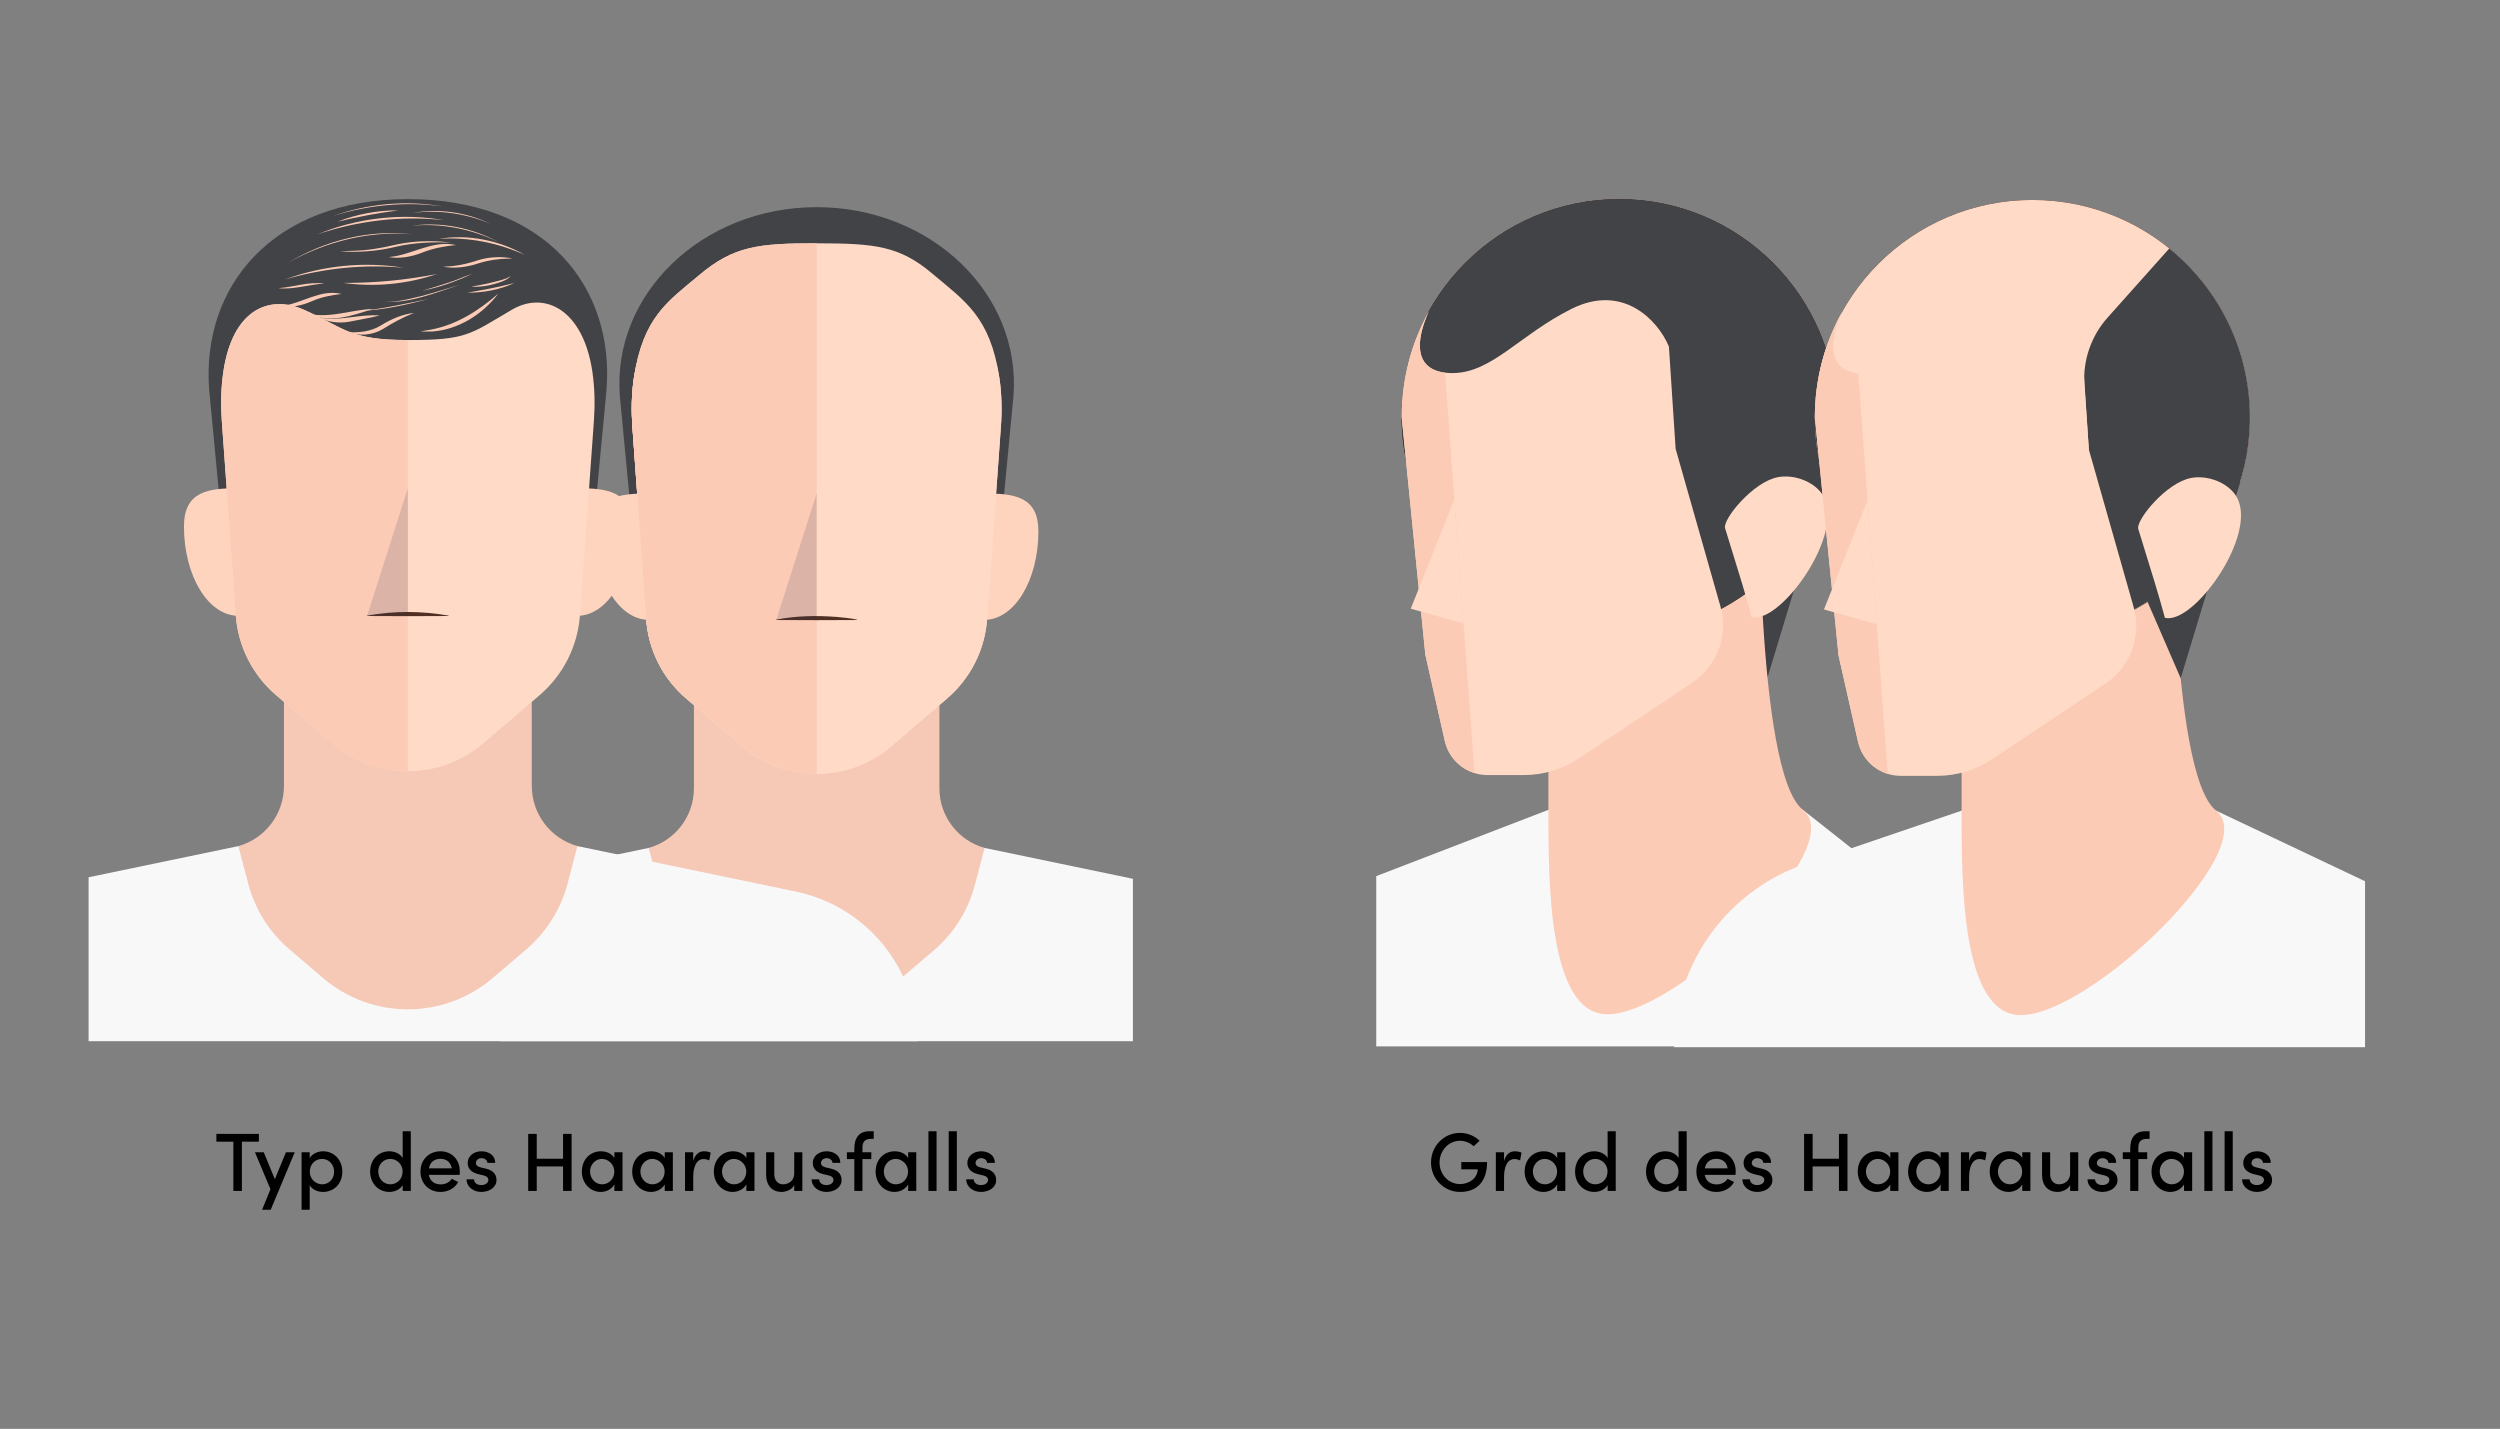 <?xml version="1.0" encoding="UTF-8"?>
<svg xmlns="http://www.w3.org/2000/svg" id="Layer_2" data-name="Layer 2" viewBox="0 0 603.89 345.15">
  <rect x="0" y="0" width="603.89" height="345.15" fill="#808080" stroke="none"/>
  <defs>
    <style>
      .cls-1 {
        fill: #ffd4bf;
      }

      .cls-1, .cls-2, .cls-3, .cls-4, .cls-5, .cls-6, .cls-7, .cls-8, .cls-9, .cls-10 {
        stroke-width: 0px;
      }

      .cls-2 {
        fill: none;
      }

      .cls-3 {
        fill: #283558;
        opacity: .15;
      }

      .cls-4 {
        fill: #f8f8f8;
      }

      .cls-5 {
        fill: #ffdac6;
      }

      .cls-6 {
        fill: #000;
      }

      .cls-7 {
        fill: #503023;
      }

      .cls-8 {
        fill: #f6c8b6;
      }

      .cls-9 {
        fill: #fbcbb5;
      }

      .cls-10 {
        fill: #414347;
      }
    </style>
  </defs>
  <g id="Layer_1-2" data-name="Layer 1">
    <rect class="cls-2" width="603.89" height="345.15"></rect>
    <polygon class="cls-4" points="457.1 252.76 332.44 252.76 332.44 211.63 374.03 195.62 435.5 195.62 457.1 212.67 457.1 252.76"></polygon>
    <polygon class="cls-10" points="441.32 116.23 426.95 163.65 413.28 132.12 441.32 116.23"></polygon>
    <circle class="cls-7" cx="391.12" cy="100.66" r="52.55"></circle>
    <path class="cls-9" d="M388.31,245.01h0c-14.44,0-14.28-32.41-14.28-49.39v-87.13s50.83,2.85,50.83,2.85c0,0-.85,75.21,10.64,84.28,11.49,9.07-30.22,49.39-47.19,49.39Z"></path>
    <circle class="cls-7" cx="391.12" cy="100.66" r="52.55"></circle>
    <circle class="cls-10" cx="391.12" cy="100.66" r="52.55"></circle>
    <path class="cls-5" d="M416.7,127.58c-.64-2.09,6.79-11.26,12.83-12.33,4.08-.72,8.92,1.2,10.89,4.52,5.37,9.04-10.28,31.01-17.28,29.28-1.97-7.14-2.38-8.24-6.44-21.47Z"></path>
    <path class="cls-5" d="M404.76,108.45l-1.61-24.49c0-.15-.04-.3-.1-.44-2.66-6.2-11.04-15.11-23.45-8.91-12.55,6.27-19.26,15.51-28.75,15.51s-9.06-7.61-5.69-14.97h0c-4.2,7.55-6.59,16.24-6.59,25.5h0s5.72,57.43,5.72,57.43c0,.05.01.11.03.16l4.68,20.74c1.09,4.82,5.37,8.24,10.31,8.24h8.79c4.75,0,9.4-1.41,13.35-4.05l27.34-18.25c6.03-4.03,8.77-11.48,6.79-18.45l-10.79-37.94s-.01-.05-.01-.07Z"></path>
    <path class="cls-9" d="M338.57,100.66h0s5.72,57.43,5.72,57.43c0,.05.01.11.03.16l4.68,20.74c.85,3.76,3.65,6.67,7.19,7.76l-7.14-96.72h0c-7.6-.94-7.03-8.01-3.88-14.86-4.2,7.55-6.59,16.24-6.59,25.5Z"></path>
    <polygon class="cls-5" points="351.32 120.57 340.78 147.03 353.52 150.62 351.32 120.57"></polygon>
    <g>
      <path class="cls-10" d="M230.77,161.25l-14.31,10.98c-11.05,8.48-27.34,8.48-38.38,0l-14.31-10.98c-5.99-4.59-9.67-18.65-10.24-25.69l-3.79-39.77c-1.98-24.72,19.87-45.75,47.53-45.75h0c27.66,0,49.51,21.03,47.53,45.75l-3.79,39.77c-.56,7.04-4.25,21.1-10.24,25.69Z"></path>
      <polygon class="cls-4" points="273.66 251.51 120.87 251.51 120.87 212.28 156.71 204.82 237.82 204.82 273.66 212.28 273.66 251.51"></polygon>
      <path class="cls-1" d="M250.83,128.34c0,11.89-5.83,21.38-13.01,21.38s-13.01-6.83-13.01-15.26,5.83-15.26,13.01-15.26,13.01.71,13.01,9.15Z"></path>
      <path class="cls-1" d="M143.7,128.34c0,11.89,5.83,21.38,13.01,21.38s13.01-6.83,13.01-15.26c0-8.43-5.83-15.26-13.01-15.26s-13.01.71-13.01,9.15Z"></path>
      <path class="cls-8" d="M226.92,190.43v-51.15h-59.3v51.15c0,6.7-4.46,12.58-10.91,14.39h0s2.33,8.9,2.33,8.9c1.62,6.18,5.09,11.72,9.96,15.87l8,6.82c11.68,9.96,28.86,9.96,40.54,0l8-6.82c4.86-4.15,8.34-9.69,9.96-15.87l2.33-8.9h0c-6.45-1.81-10.91-7.69-10.91-14.39Z"></path>
      <path class="cls-5" d="M228.81,168.7l-13.47,11.54c-10.4,8.91-25.74,8.91-36.14,0l-13.47-11.54c-5.64-4.83-9.11-11.71-9.64-19.11l-3.34-46.48c-.28-3.93-.21-7.89.36-11.79,2.19-14.82,10.91-9.19,19.27-5.47,9.68,4.31,10.7,6.33,24.88,6.33h0c14.18,0,14.77-.41,24.88-6.33,7.9-4.62,17.07-9.36,19.27,5.47.58,3.9.65,7.86.36,11.79l-3.34,46.48c-.53,7.4-4,14.28-9.64,19.11Z"></path>
      <path class="cls-9" d="M197.27,92.19h0c-14.18,0-15.2-2.02-24.88-6.33-8.36-3.73-17.08-9.36-19.27,5.47-.58,3.9-.65,7.86-.36,11.79l3.34,46.48c.53,7.4,4,14.28,9.64,19.11l13.47,11.54c5.2,4.45,11.63,6.68,18.07,6.68v-94.74Z"></path>
      <path class="cls-5" d="M228.81,168.7l-13.47,11.54c-10.4,8.91-25.74,8.91-36.14,0l-13.47-11.54c-5.64-4.83-9.11-11.71-9.64-19.11l-3.34-46.48c-.28-3.93-.21-7.89.36-11.79,2.19-14.82,8.35-18.6,15.7-24.8,8.38-7.07,14.27-7.75,28.45-7.75h0c14.18,0,20.07.67,27.93,7.31,7.86,6.64,14.02,10.41,16.22,25.24.58,3.9.65,7.86.36,11.79l-3.34,46.48c-.53,7.4-4,14.28-9.64,19.11Z"></path>
      <path class="cls-9" d="M197.27,58.77h0c-14.18,0-20.08.67-28.45,7.75-7.35,6.2-13.5,9.98-15.7,24.8-.58,3.9-.65,7.86-.36,11.79l3.34,46.48c.53,7.4,4,14.28,9.64,19.11l13.47,11.54c5.2,4.45,11.63,6.68,18.07,6.68V58.77Z"></path>
      <path class="cls-7" d="M187.52,149.67c4.86-.95,9.72-1.01,14.61-.65,1.44.13,3.47.33,4.87.65,0,0,0,.1,0,.1-4.86.05-14.63.05-19.49,0,0,0,0-.1,0-.1h0Z"></path>
      <polygon class="cls-3" points="197.27 119.19 187.52 149.72 197.27 149.72 197.27 119.19"></polygon>
    </g>
    <g>
      <path class="cls-4" d="M571.29,252.95h-166.9c0-20.01,12.74-37.81,31.68-44.26l37.77-12.87h61.47s35.98,17.05,35.98,17.05v40.09Z"></path>
      <path class="cls-9" d="M488.12,245.2h0c-14.44,0-14.28-32.41-14.28-49.39v-87.13s50.83,2.85,50.83,2.85c0,0-.85,75.21,10.64,84.28,11.49,9.07-30.22,49.39-47.19,49.39Z"></path>
      <circle class="cls-7" cx="490.93" cy="100.85" r="52.55"></circle>
      <circle class="cls-7" cx="490.93" cy="100.85" r="52.55"></circle>
      <circle class="cls-5" cx="490.93" cy="100.85" r="52.55"></circle>
      <path class="cls-10" d="M524,60.02l-14.91,16.71c-3.98,4.47-6,10.35-5.59,16.32l1.08,15.67-65.29-17.59c-.59,3.15-.91,6.4-.91,9.72,0,29.45,24.22,53.23,53.82,52.53,27.81-.66,50.52-23.29,51.26-51.11.45-17.06-7.24-32.35-19.46-42.26Z"></path>
      <polygon class="cls-10" points="541.14 116.42 526.76 163.84 513.09 132.31 541.14 116.42"></polygon>
      <path class="cls-5" d="M516.51,127.77c-.64-2.09,6.79-11.26,12.83-12.33,4.08-.72,8.92,1.2,10.89,4.52,5.37,9.04-10.28,31.01-17.28,29.28-1.97-7.14-2.38-8.24-6.44-21.47Z"></path>
      <path class="cls-5" d="M504.58,108.64l-1.61-24.49c0-.15-.04-.3-.1-.44-2.66-6.2-11.04-15.11-23.45-8.91-12.55,6.27-19.26,15.51-28.75,15.51s-9.06-7.61-5.69-14.97h0c-4.2,7.55-6.59,16.24-6.59,25.5h0s5.72,57.43,5.72,57.43c0,.05.01.11.03.16l4.68,20.74c1.09,4.82,5.37,8.24,10.31,8.24h8.79c4.75,0,9.4-1.41,13.35-4.05l27.34-18.25c6.03-4.03,8.77-11.48,6.79-18.45l-10.79-37.94s-.01-.05-.01-.07Z"></path>
      <path class="cls-9" d="M438.38,100.85h0s5.72,57.43,5.72,57.43c0,.05.01.11.03.16l4.68,20.74c.85,3.76,3.65,6.67,7.19,7.76l-7.14-96.72h0c-7.6-.94-7.03-8.01-3.88-14.86-4.2,7.55-6.59,16.24-6.59,25.5Z"></path>
      <polygon class="cls-5" points="451.13 120.76 440.59 147.22 453.33 150.81 451.13 120.76"></polygon>
    </g>
    <g>
      <path class="cls-6" d="M62.53,273.9v1.88h-4.1v11.9h-2.06v-11.9h-4.1v-1.88h10.26Z"></path>
      <path class="cls-6" d="M69.07,278.34h2.12l-5.8,13.88h-2.08l2.02-4.96-3.74-8.92h2.12l2.68,6.5,2.68-6.5Z"></path>
      <path class="cls-6" d="M82.69,283.02c0,2.98-2.1,4.9-4.64,4.9-1.32,0-2.62-.56-3.24-1.62v5.92h-1.96v-13.88h1.96v1.4c.62-1.06,1.98-1.64,3.24-1.64,2.52,0,4.64,1.96,4.64,4.92ZM80.71,283.04c0-1.76-1.28-3.1-2.9-3.1s-2.98,1.22-2.98,3.1,1.54,3.04,2.98,3.04c1.62,0,2.9-1.28,2.9-3.04Z"></path>
      <path class="cls-6" d="M97.27,273.26h1.96v14.42h-1.96v-1.4c-.62,1.06-1.96,1.64-3.22,1.64-2.54,0-4.64-1.96-4.64-4.92s2.1-4.9,4.62-4.9c1.32,0,2.62.56,3.24,1.62v-6.46ZM97.25,282.98c0-1.88-1.54-3.04-2.98-3.04-1.6,0-2.9,1.28-2.9,3.04s1.3,3.1,2.9,3.1,2.98-1.22,2.98-3.1Z"></path>
      <path class="cls-6" d="M111.03,283.8h-7.44c.26,1.52,1.38,2.3,2.88,2.3,1.1,0,2.12-.5,2.64-1.36l1.56.78c-.82,1.56-2.5,2.4-4.28,2.4-2.7,0-4.82-1.98-4.82-4.94s2.16-4.88,4.82-4.88,4.68,1.92,4.68,4.86c0,.26-.02.54-.04.84ZM109.11,282.22c-.2-1.46-1.26-2.3-2.7-2.3s-2.52.74-2.8,2.3h5.5Z"></path>
      <path class="cls-6" d="M112.69,284.88h1.82c0,.74.66,1.38,1.72,1.38s1.74-.54,1.74-1.24c0-.62-.5-.94-1.2-1.1l-1.26-.3c-1.74-.46-2.54-1.36-2.54-2.74,0-1.52,1.38-2.78,3.32-2.78,1.6,0,3.32.84,3.32,2.8h-1.88c0-.68-.7-1.14-1.4-1.14-.82,0-1.38.54-1.38,1.18,0,.58.54.9,1.12,1.04l1.42.34c2,.5,2.44,1.74,2.44,2.74,0,1.78-1.76,2.86-3.68,2.86-1.74,0-3.52-1.08-3.56-3.04Z"></path>
      <path class="cls-6" d="M136.01,273.9h2.06v13.78h-2.06v-5.92h-6.36v5.92h-2.06v-13.78h2.06v6h6.36v-6Z"></path>
      <path class="cls-6" d="M148.41,278.34h1.96v9.34h-1.96v-1.58c-.6,1.08-1.88,1.82-3.32,1.82-2.44,0-4.54-2.04-4.54-4.92s1.98-4.9,4.62-4.9c1.36,0,2.64.58,3.24,1.64v-1.4ZM148.39,283c0-1.8-1.5-3.06-3-3.06-1.6,0-2.86,1.4-2.86,3.06s1.26,3.08,2.9,3.08,2.96-1.32,2.96-3.08Z"></path>
      <path class="cls-6" d="M160.57,278.34h1.96v9.34h-1.96v-1.58c-.6,1.08-1.88,1.82-3.32,1.82-2.44,0-4.54-2.04-4.54-4.92s1.98-4.9,4.62-4.9c1.36,0,2.64.58,3.24,1.64v-1.4ZM160.55,283c0-1.8-1.5-3.06-3-3.06-1.6,0-2.86,1.4-2.86,3.06s1.26,3.08,2.9,3.08,2.96-1.32,2.96-3.08Z"></path>
      <path class="cls-6" d="M171.67,278.44l-.34,1.86c-.52-.24-1-.32-1.38-.32-1.7,0-2.5,1.82-2.5,4.34v3.36h-1.98v-9.34h1.98v2.1c.48-1.64,1.42-2.34,2.62-2.34.64,0,1.3.16,1.6.34Z"></path>
      <path class="cls-6" d="M180.29,278.34h1.96v9.34h-1.96v-1.58c-.6,1.08-1.88,1.82-3.32,1.82-2.44,0-4.54-2.04-4.54-4.92s1.98-4.9,4.62-4.9c1.36,0,2.64.58,3.24,1.64v-1.4ZM180.27,283c0-1.8-1.5-3.06-3-3.06-1.6,0-2.86,1.4-2.86,3.06s1.26,3.08,2.9,3.08,2.96-1.32,2.96-3.08Z"></path>
      <path class="cls-6" d="M191.85,278.34h1.96v9.34h-1.96v-1.42c-.54,1.14-2.04,1.66-3.02,1.66-2.36,0-3.78-1.58-3.76-4.24v-5.34h1.96v5.28c0,1.54.92,2.46,2.12,2.46s2.7-.72,2.7-2.66v-5.08Z"></path>
      <path class="cls-6" d="M196.05,284.88h1.82c0,.74.66,1.38,1.72,1.38s1.74-.54,1.74-1.24c0-.62-.5-.94-1.2-1.1l-1.26-.3c-1.74-.46-2.54-1.36-2.54-2.74,0-1.52,1.38-2.78,3.32-2.78,1.6,0,3.32.84,3.32,2.8h-1.88c0-.68-.7-1.14-1.4-1.14-.82,0-1.38.54-1.38,1.18,0,.58.54.9,1.12,1.04l1.42.34c2,.5,2.44,1.74,2.44,2.74,0,1.78-1.76,2.86-3.68,2.86-1.74,0-3.52-1.08-3.56-3.04Z"></path>
      <path class="cls-6" d="M210.37,275.1c-1.62,0-2.06.96-2.04,2.14v1.1h2.14v1.64h-2.14v7.7h-1.96v-7.7h-1.8v-1.64h1.8v-.88c0-2.54,1.1-4.2,3.64-4.2h1.04v1.84h-.68Z"></path>
      <path class="cls-6" d="M219.37,278.34h1.96v9.34h-1.96v-1.58c-.6,1.08-1.88,1.82-3.32,1.82-2.44,0-4.54-2.04-4.54-4.92s1.98-4.9,4.62-4.9c1.36,0,2.64.58,3.24,1.64v-1.4ZM219.35,283c0-1.8-1.5-3.06-3-3.06-1.6,0-2.86,1.4-2.86,3.06s1.26,3.08,2.9,3.08,2.96-1.32,2.96-3.08Z"></path>
      <path class="cls-6" d="M224.27,287.68v-14.42h1.96v14.42h-1.96Z"></path>
      <path class="cls-6" d="M229.17,287.68v-14.42h1.96v14.42h-1.96Z"></path>
      <path class="cls-6" d="M233.39,284.88h1.82c0,.74.66,1.38,1.72,1.38s1.74-.54,1.74-1.24c0-.62-.5-.94-1.2-1.1l-1.26-.3c-1.74-.46-2.54-1.36-2.54-2.74,0-1.52,1.38-2.78,3.32-2.78,1.6,0,3.32.84,3.32,2.8h-1.88c0-.68-.7-1.14-1.4-1.14-.82,0-1.38.54-1.38,1.18,0,.58.54.9,1.12,1.04l1.42.34c2,.5,2.44,1.74,2.44,2.74,0,1.78-1.76,2.86-3.68,2.86-1.74,0-3.52-1.08-3.56-3.04Z"></path>
    </g>
    <g>
      <path class="cls-6" d="M345.67,280.82c0-3.92,3.06-7.16,6.98-7.16,1.88,0,3.56.74,4.76,1.9l-1.44,1.32c-.86-.8-2.04-1.32-3.32-1.32-2.78,0-4.92,2.42-4.92,5.26s2.14,5.2,4.94,5.2c2.32,0,4.28-1.54,4.28-3.56h-3.96v-1.76h6.22c0,4.9-2.62,7.22-6.52,7.22s-7.02-3.2-7.02-7.1Z"></path>
      <path class="cls-6" d="M367.53,278.44l-.34,1.86c-.52-.24-1-.32-1.38-.32-1.7,0-2.5,1.82-2.5,4.34v3.36h-1.98v-9.34h1.98v2.1c.48-1.64,1.42-2.34,2.62-2.34.64,0,1.3.16,1.6.34Z"></path>
      <path class="cls-6" d="M376.15,278.34h1.96v9.34h-1.96v-1.58c-.6,1.08-1.88,1.82-3.32,1.82-2.44,0-4.54-2.04-4.54-4.92s1.98-4.9,4.62-4.9c1.36,0,2.64.58,3.24,1.64v-1.4ZM376.13,283c0-1.8-1.5-3.06-3-3.06-1.6,0-2.86,1.4-2.86,3.06s1.26,3.08,2.9,3.08,2.96-1.32,2.96-3.08Z"></path>
      <path class="cls-6" d="M388.33,273.26h1.96v14.42h-1.96v-1.4c-.62,1.06-1.96,1.64-3.22,1.64-2.54,0-4.64-1.96-4.64-4.92s2.1-4.9,4.62-4.9c1.32,0,2.62.56,3.24,1.62v-6.46ZM388.31,282.98c0-1.88-1.54-3.04-2.98-3.04-1.6,0-2.9,1.28-2.9,3.04s1.3,3.1,2.9,3.1,2.98-1.22,2.98-3.1Z"></path>
      <path class="cls-6" d="M405.47,273.26h1.96v14.42h-1.96v-1.4c-.62,1.06-1.96,1.64-3.22,1.64-2.54,0-4.64-1.96-4.64-4.92s2.1-4.9,4.62-4.9c1.32,0,2.62.56,3.24,1.62v-6.46ZM405.45,282.98c0-1.88-1.54-3.04-2.98-3.04-1.6,0-2.9,1.28-2.9,3.04s1.3,3.1,2.9,3.1,2.98-1.22,2.98-3.1Z"></path>
      <path class="cls-6" d="M419.23,283.8h-7.44c.26,1.52,1.38,2.3,2.88,2.3,1.1,0,2.12-.5,2.64-1.36l1.56.78c-.82,1.56-2.5,2.4-4.28,2.4-2.7,0-4.82-1.98-4.82-4.94s2.16-4.88,4.82-4.88,4.68,1.92,4.68,4.86c0,.26-.02.54-.04.84ZM417.31,282.22c-.2-1.46-1.26-2.3-2.7-2.3s-2.52.74-2.8,2.3h5.5Z"></path>
      <path class="cls-6" d="M420.89,284.88h1.82c0,.74.66,1.38,1.72,1.38s1.74-.54,1.74-1.24c0-.62-.5-.94-1.2-1.1l-1.26-.3c-1.74-.46-2.54-1.36-2.54-2.74,0-1.52,1.38-2.78,3.32-2.78,1.6,0,3.32.84,3.32,2.8h-1.88c0-.68-.7-1.14-1.4-1.14-.82,0-1.38.54-1.38,1.18,0,.58.54.9,1.12,1.04l1.42.34c2,.5,2.44,1.74,2.44,2.74,0,1.78-1.76,2.86-3.68,2.86-1.74,0-3.52-1.08-3.56-3.04Z"></path>
      <path class="cls-6" d="M444.21,273.9h2.06v13.78h-2.06v-5.92h-6.36v5.92h-2.06v-13.78h2.06v6h6.36v-6Z"></path>
      <path class="cls-6" d="M456.61,278.34h1.96v9.34h-1.96v-1.58c-.6,1.08-1.88,1.82-3.32,1.82-2.44,0-4.54-2.04-4.54-4.92s1.98-4.9,4.62-4.9c1.36,0,2.64.58,3.24,1.64v-1.4ZM456.59,283c0-1.8-1.5-3.06-3-3.06-1.6,0-2.86,1.4-2.86,3.06s1.26,3.08,2.9,3.08,2.96-1.32,2.96-3.08Z"></path>
      <path class="cls-6" d="M468.77,278.34h1.96v9.34h-1.96v-1.58c-.6,1.08-1.88,1.82-3.32,1.82-2.44,0-4.54-2.04-4.54-4.92s1.98-4.9,4.62-4.9c1.36,0,2.64.58,3.24,1.64v-1.4ZM468.75,283c0-1.8-1.5-3.06-3-3.06-1.6,0-2.86,1.4-2.86,3.06s1.26,3.08,2.9,3.08,2.96-1.32,2.96-3.08Z"></path>
      <path class="cls-6" d="M479.87,278.44l-.34,1.86c-.52-.24-1-.32-1.38-.32-1.7,0-2.5,1.82-2.5,4.34v3.36h-1.98v-9.34h1.98v2.1c.48-1.64,1.42-2.34,2.62-2.34.64,0,1.3.16,1.6.34Z"></path>
      <path class="cls-6" d="M488.49,278.34h1.96v9.34h-1.96v-1.58c-.6,1.08-1.88,1.82-3.32,1.82-2.44,0-4.54-2.04-4.54-4.92s1.98-4.9,4.62-4.9c1.36,0,2.64.58,3.24,1.64v-1.4ZM488.47,283c0-1.8-1.5-3.06-3-3.06-1.6,0-2.86,1.4-2.86,3.06s1.26,3.08,2.9,3.08,2.96-1.32,2.96-3.08Z"></path>
      <path class="cls-6" d="M500.05,278.34h1.96v9.34h-1.96v-1.42c-.54,1.14-2.04,1.66-3.02,1.66-2.36,0-3.78-1.58-3.76-4.24v-5.34h1.96v5.28c0,1.54.92,2.46,2.12,2.46s2.7-.72,2.7-2.66v-5.08Z"></path>
      <path class="cls-6" d="M504.25,284.88h1.82c0,.74.66,1.38,1.72,1.38s1.74-.54,1.74-1.24c0-.62-.5-.94-1.2-1.1l-1.26-.3c-1.74-.46-2.54-1.36-2.54-2.74,0-1.52,1.38-2.78,3.32-2.78,1.6,0,3.32.84,3.32,2.8h-1.88c0-.68-.7-1.14-1.4-1.14-.82,0-1.38.54-1.38,1.18,0,.58.54.9,1.12,1.04l1.42.34c2,.5,2.44,1.74,2.44,2.74,0,1.78-1.76,2.86-3.68,2.86-1.74,0-3.52-1.08-3.56-3.04Z"></path>
      <path class="cls-6" d="M518.57,275.1c-1.62,0-2.06.96-2.04,2.14v1.1h2.14v1.64h-2.14v7.7h-1.96v-7.7h-1.8v-1.64h1.8v-.88c0-2.54,1.1-4.2,3.64-4.2h1.04v1.84h-.68Z"></path>
      <path class="cls-6" d="M527.57,278.34h1.96v9.34h-1.96v-1.58c-.6,1.08-1.88,1.82-3.32,1.82-2.44,0-4.54-2.04-4.54-4.92s1.98-4.9,4.62-4.9c1.36,0,2.64.58,3.24,1.64v-1.4ZM527.55,283c0-1.8-1.5-3.06-3-3.06-1.6,0-2.86,1.4-2.86,3.06s1.26,3.08,2.9,3.08,2.96-1.32,2.96-3.08Z"></path>
      <path class="cls-6" d="M532.47,287.68v-14.42h1.96v14.42h-1.96Z"></path>
      <path class="cls-6" d="M537.37,287.68v-14.42h1.96v14.42h-1.96Z"></path>
      <path class="cls-6" d="M541.59,284.88h1.82c0,.74.66,1.38,1.72,1.38s1.74-.54,1.74-1.24c0-.62-.5-.94-1.2-1.1l-1.26-.3c-1.74-.46-2.54-1.36-2.54-2.74,0-1.52,1.38-2.78,3.32-2.78,1.6,0,3.32.84,3.32,2.8h-1.88c0-.68-.7-1.14-1.4-1.14-.82,0-1.38.54-1.38,1.18,0,.58.54.9,1.12,1.04l1.42.34c2,.5,2.44,1.74,2.44,2.74,0,1.78-1.76,2.86-3.68,2.86-1.74,0-3.52-1.08-3.56-3.04Z"></path>
    </g>
    <path class="cls-4" d="M221.62,251.51H21.4v-39.6l36.18-7.53h81.89s52.75,10.98,52.75,10.98c17.13,3.56,29.4,18.66,29.4,36.15h0Z"></path>
    <path class="cls-10" d="M132.34,160.38l-14.45,11.09c-11.15,8.56-27.6,8.56-38.75,0l-14.45-11.09c-6.04-4.64-9.76-18.83-10.33-25.94l-3.82-40.15c-2-24.96,15.23-46.19,47.98-46.19h0c33.32,0,49.98,21.23,47.98,46.19l-3.82,40.15c-.57,7.11-4.29,21.3-10.33,25.94Z"></path>
    <path class="cls-1" d="M152.6,127.16c0,12-5.88,21.59-13.14,21.59s-13.14-6.9-13.14-15.41,5.88-15.41,13.14-15.41,13.14.72,13.14,9.23Z"></path>
    <path class="cls-1" d="M44.44,127.16c0,12,5.88,21.59,13.14,21.59s13.14-6.9,13.14-15.41-5.88-15.41-13.14-15.41-13.14.72-13.14,9.23Z"></path>
    <path class="cls-8" d="M128.45,189.85v-51.64h-59.86v51.64c0,6.76-4.5,12.7-11.01,14.53h0s2.35,8.98,2.35,8.98c1.63,6.24,5.14,11.84,10.05,16.02l8.08,6.89c11.79,10.05,29.13,10.05,40.93,0l8.08-6.89c4.91-4.19,8.42-9.78,10.05-16.02l2.35-8.99h0c-6.51-1.83-11.01-7.76-11.01-14.53Z"></path>
    <path class="cls-5" d="M130.36,167.91l-13.6,11.65c-10.5,8.99-25.99,8.99-36.48,0l-13.6-11.65c-5.69-4.87-9.19-11.82-9.73-19.29l-3.37-46.93c-.29-3.97-.21-7.97.37-11.9,2.21-14.96,11.01-18.73,19.45-14.97,9.77,4.35,10.8,7.32,25.12,7.32h0c14.32,0,14.91-1.34,25.12-7.32,7.98-4.67,17.24,0,19.45,14.97.58,3.94.65,7.93.37,11.9l-3.37,46.93c-.54,7.47-4.04,14.42-9.73,19.29Z"></path>
    <path class="cls-9" d="M98.52,82.14h0c-14.32,0-15.35-2.96-25.12-7.32-8.44-3.76-17.24,0-19.45,14.97-.58,3.94-.65,7.93-.37,11.9l3.37,46.93c.54,7.47,4.04,14.42,9.73,19.29l13.6,11.65c5.25,4.5,11.75,6.74,18.24,6.74v-104.17Z"></path>
    <path class="cls-7" d="M88.68,148.7c6.51-1.18,13.18-1.14,19.67,0,0,0,0,.1,0,.1-4.9.05-14.77.05-19.67,0,0,0,0-.1,0-.1h0Z"></path>
    <polygon class="cls-3" points="98.52 117.92 88.68 148.75 98.52 148.75 98.52 117.92"></polygon>
    <path class="cls-9" d="M87.54,75.08c5.41-.57,10.7-1.81,16.03-2.87-5.26,1.37-10.58,2.62-16.03,2.87h0Z"></path>
    <path class="cls-9" d="M91.99,72.83c3.3.39,6.59-.58,9.78-1.31,2.79-.72,6.73-1.98,9.53-2.83-6.11,2.01-12.78,4.86-19.3,4.14h0Z"></path>
    <path class="cls-9" d="M112.88,70.7c3.86-.67,7.64-1.35,11.43-2.37-3.55,1.67-7.52,2.39-11.43,2.37h0Z"></path>
    <path class="cls-9" d="M102.01,70.23c2.56-.77,5.17-1.55,7.69-2.43,1.45-.58,3.05-1.21,4.52-1.73-3.87,1.87-8,3.32-12.22,4.16h0Z"></path>
    <path class="cls-9" d="M113.84,69.22c2.47-.36,4.91-.94,7.32-1.59.77-.26,1.62-.45,2.21-1.05-.46.75-1.32,1.09-2.08,1.42-2.36.87-4.92,1.42-7.45,1.23h0Z"></path>
    <path class="cls-9" d="M100.04,75.58c-2.69,1.07-5.11,2.36-7.56,3.91-2.54,1.54-5.79,1.71-8.55.75,2.81.15,5.64-.14,8.05-1.61,2.41-1.5,5.18-2.75,8.05-3.04h0Z"></path>
    <path class="cls-9" d="M97.56,64.68c-9.66-.89-19.43.09-28.73,2.83,9.11-3.39,19.14-4.39,28.73-2.83h0Z"></path>
    <path class="cls-9" d="M105.59,66.18c-7.23,2.46-15.08,3.23-22.64,2.16,7.61.03,15.17-.7,22.64-2.16h0Z"></path>
    <path class="cls-9" d="M90.12,74.62c-4.84,1.53-10.33,3.61-15.23,1.25,5.18.97,10.07-1.08,15.23-1.25h0Z"></path>
    <path class="cls-9" d="M91.74,76.2c-1.24.33-2.47.58-3.7.8l-3.7.72c-2.54.44-5.25.07-7.54-1.09,5.1,1.13,9.87-.81,14.95-.43h0Z"></path>
    <path class="cls-9" d="M120.36,70.94c-3.79,5.01-9.71,8.75-16.09,9.15-.91.02-1.81,0-2.71-.05.89-.18,1.78-.26,2.64-.44,6.17-1.18,11.43-4.58,16.15-8.66h0Z"></path>
    <path class="cls-9" d="M123.8,62.44c-2.83.02-5.62.33-8.31,1.2-2.7.89-5.67,1.3-8.49.78,2.85-.07,5.57-.59,8.27-1.5,2.73-.86,5.72-1.05,8.53-.48h0Z"></path>
    <path class="cls-9" d="M78.38,68.52c-3.77.13-7.36,1.51-11.13,1.09,3.73-.27,7.37-1.65,11.13-1.09h0Z"></path>
    <path class="cls-9" d="M110.14,59.19c-2.79.28-5.45.77-7.99,1.77-2.58,1.04-5.51,1.6-8.29,1.14,5.63-.43,10.5-4.2,16.27-2.91h0Z"></path>
    <path class="cls-9" d="M82.51,71.01c-2.55.28-4.96.77-7.23,1.77-2.32,1.03-5.02,1.61-7.55,1.14,5.12-.43,9.51-4.2,14.78-2.91h0Z"></path>
    <path class="cls-9" d="M106.97,49.87c-8.91-1.23-18.02-.4-26.59,2.33,8.45-3.03,17.74-3.88,26.59-2.33h0Z"></path>
    <path class="cls-9" d="M118.43,54.03c-5.93-2.47-12.43-3.43-18.81-2.58,6.32-1.17,13.02-.18,18.81,2.58h0Z"></path>
    <path class="cls-9" d="M109.02,58.61c-4.5-.2-9.03-.01-13.43,1-4.41,1.09-8.98,1.42-13.5,1.08,0,0,3.39-.12,3.39-.12,3.38-.07,6.72-.68,10.01-1.45,4.44-.97,9.04-1.1,13.54-.51h0Z"></path>
    <path class="cls-9" d="M126.85,61.61c-6.55-2.96-13.71-4.4-20.91-3.91,7.13-1.19,14.67.33,20.91,3.91h0Z"></path>
    <path class="cls-9" d="M120.36,58.44c-6.48-3.13-13.73-4.59-20.91-3.91,7.14-1.01,14.58.5,20.91,3.91h0Z"></path>
    <path class="cls-9" d="M99.75,56.61c-10.46-.94-20.99,1.71-30.1,6.82,8.95-5.39,19.67-8.08,30.1-6.82h0Z"></path>
    <path class="cls-9" d="M107.29,53.19c-10.31-1.13-20.79.09-30.6,3.41,9.6-3.97,20.37-5.21,30.6-3.41h0Z"></path>
    <path class="cls-9" d="M96.27,50.83c-5.01.6-9.89,1.57-14.79,2.72,4.71-1.8,9.74-2.8,14.79-2.72h0Z"></path>
  </g>
</svg>
